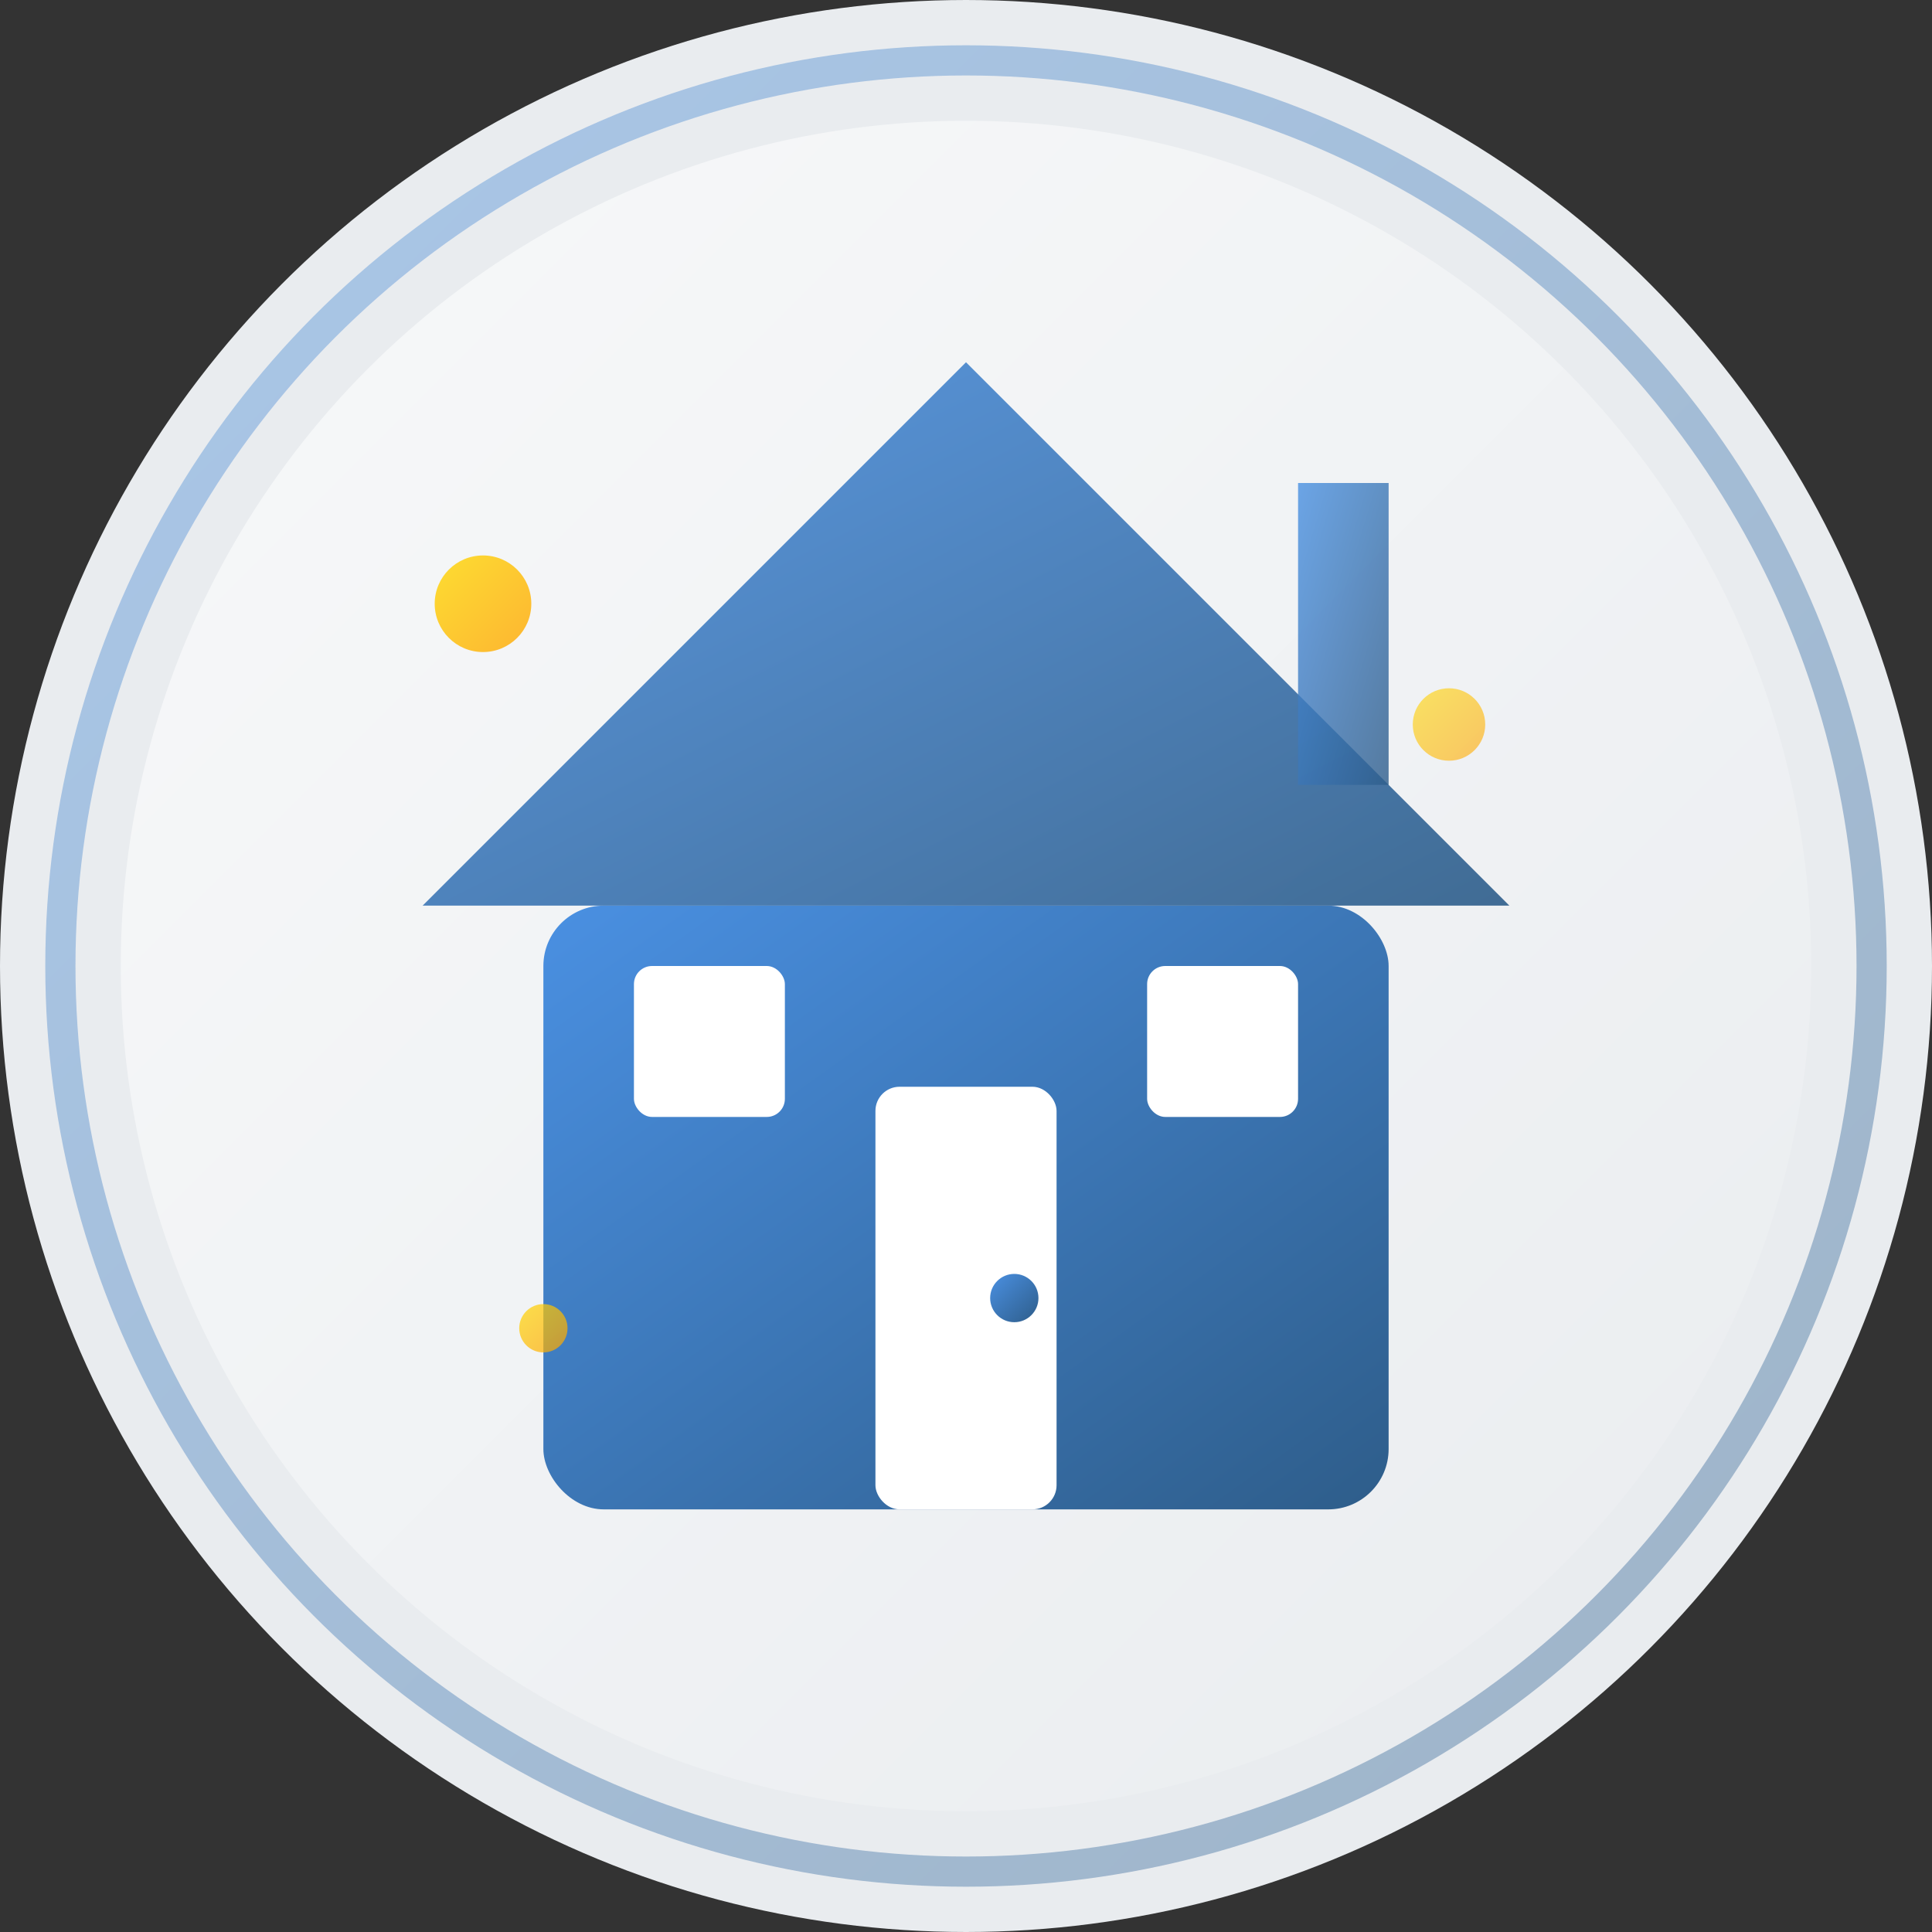 <svg width="32" height="32" viewBox="0 0 32 32" fill="none" xmlns="http://www.w3.org/2000/svg">
  <rect x="0" y="0" width="32" height="32" fill="#333333" stroke="none"/>
  <defs>
    <!-- Main house gradient -->
    <linearGradient id="house-gradient" x1="0%" y1="0%" x2="100%" y2="100%">
      <stop offset="0%" style="stop-color:#4A90E2;stop-opacity:1" />
      <stop offset="100%" style="stop-color:#2E5D8A;stop-opacity:1" />
    </linearGradient>
    
    <!-- Background gradient -->
    <linearGradient id="bg-gradient" x1="0%" y1="0%" x2="100%" y2="100%">
      <stop offset="0%" style="stop-color:#F8F9FA;stop-opacity:1" />
      <stop offset="100%" style="stop-color:#E9ECEF;stop-opacity:1" />
    </linearGradient>
    
    <!-- Sparkle gradient -->
    <linearGradient id="sparkle-gradient" x1="0%" y1="0%" x2="100%" y2="100%">
      <stop offset="0%" style="stop-color:#FFD700;stop-opacity:1" />
      <stop offset="100%" style="stop-color:#FFA500;stop-opacity:1" />
    </linearGradient>
  </defs>
  
  <!-- Background circle -->
  <circle cx="16" cy="16" r="15" fill="url(#bg-gradient)" stroke="#E9ECEF" stroke-width="2"/>
  
  <!-- Main house structure -->
  <g transform="translate(16, 16)">
    <!-- House base -->
    <rect x="-7" y="-1" width="14" height="10" fill="url(#house-gradient)" rx="1"/>
    
    <!-- House roof -->
    <path d="M-9 -1 L0 -10 L9 -1 Z" fill="url(#house-gradient)" opacity="0.9"/>
    
    <!-- Door -->
    <rect x="-1.5" y="2" width="3" height="7" fill="#ffffff" rx="0.4"/>
    <circle cx="0.8" cy="5.5" r="0.4" fill="url(#house-gradient)"/>
    
    <!-- Windows -->
    <rect x="-5.5" y="0" width="2.5" height="2.5" fill="#ffffff" rx="0.3"/>
    <rect x="3" y="0" width="2.5" height="2.5" fill="#ffffff" rx="0.3"/>
    
    <!-- Window frames -->
    <line x1="-4.25" y1="0" x2="-4.25" y2="2.5" stroke="url(#house-gradient)" stroke-width="0.25"/>
    <line x1="-5.5" y1="1.25" x2="-3" y2="1.25" stroke="url(#house-gradient)" stroke-width="0.25"/>
    <line x1="4.25" y1="0" x2="4.25" y2="2.5" stroke="url(#house-gradient)" stroke-width="0.25"/>
    <line x1="3" y1="1.25" x2="5.5" y2="1.25" stroke="url(#house-gradient)" stroke-width="0.25"/>
    
    <!-- Chimney -->
    <rect x="5.5" y="-8" width="1.5" height="5" fill="url(#house-gradient)" opacity="0.8"/>
    
    <!-- Small sparkle effects -->
    <circle cx="-8" cy="-6" r="0.8" fill="url(#sparkle-gradient)" opacity="0.8"/>
    <circle cx="8" cy="-4" r="0.6" fill="url(#sparkle-gradient)" opacity="0.6"/>
    <circle cx="-7" cy="6" r="0.4" fill="url(#sparkle-gradient)" opacity="0.7"/>
  </g>
  
  <!-- Subtle border -->
  <circle cx="16" cy="16" r="15" fill="none" stroke="url(#house-gradient)" stroke-width="0.5" opacity="0.4"/>
</svg>